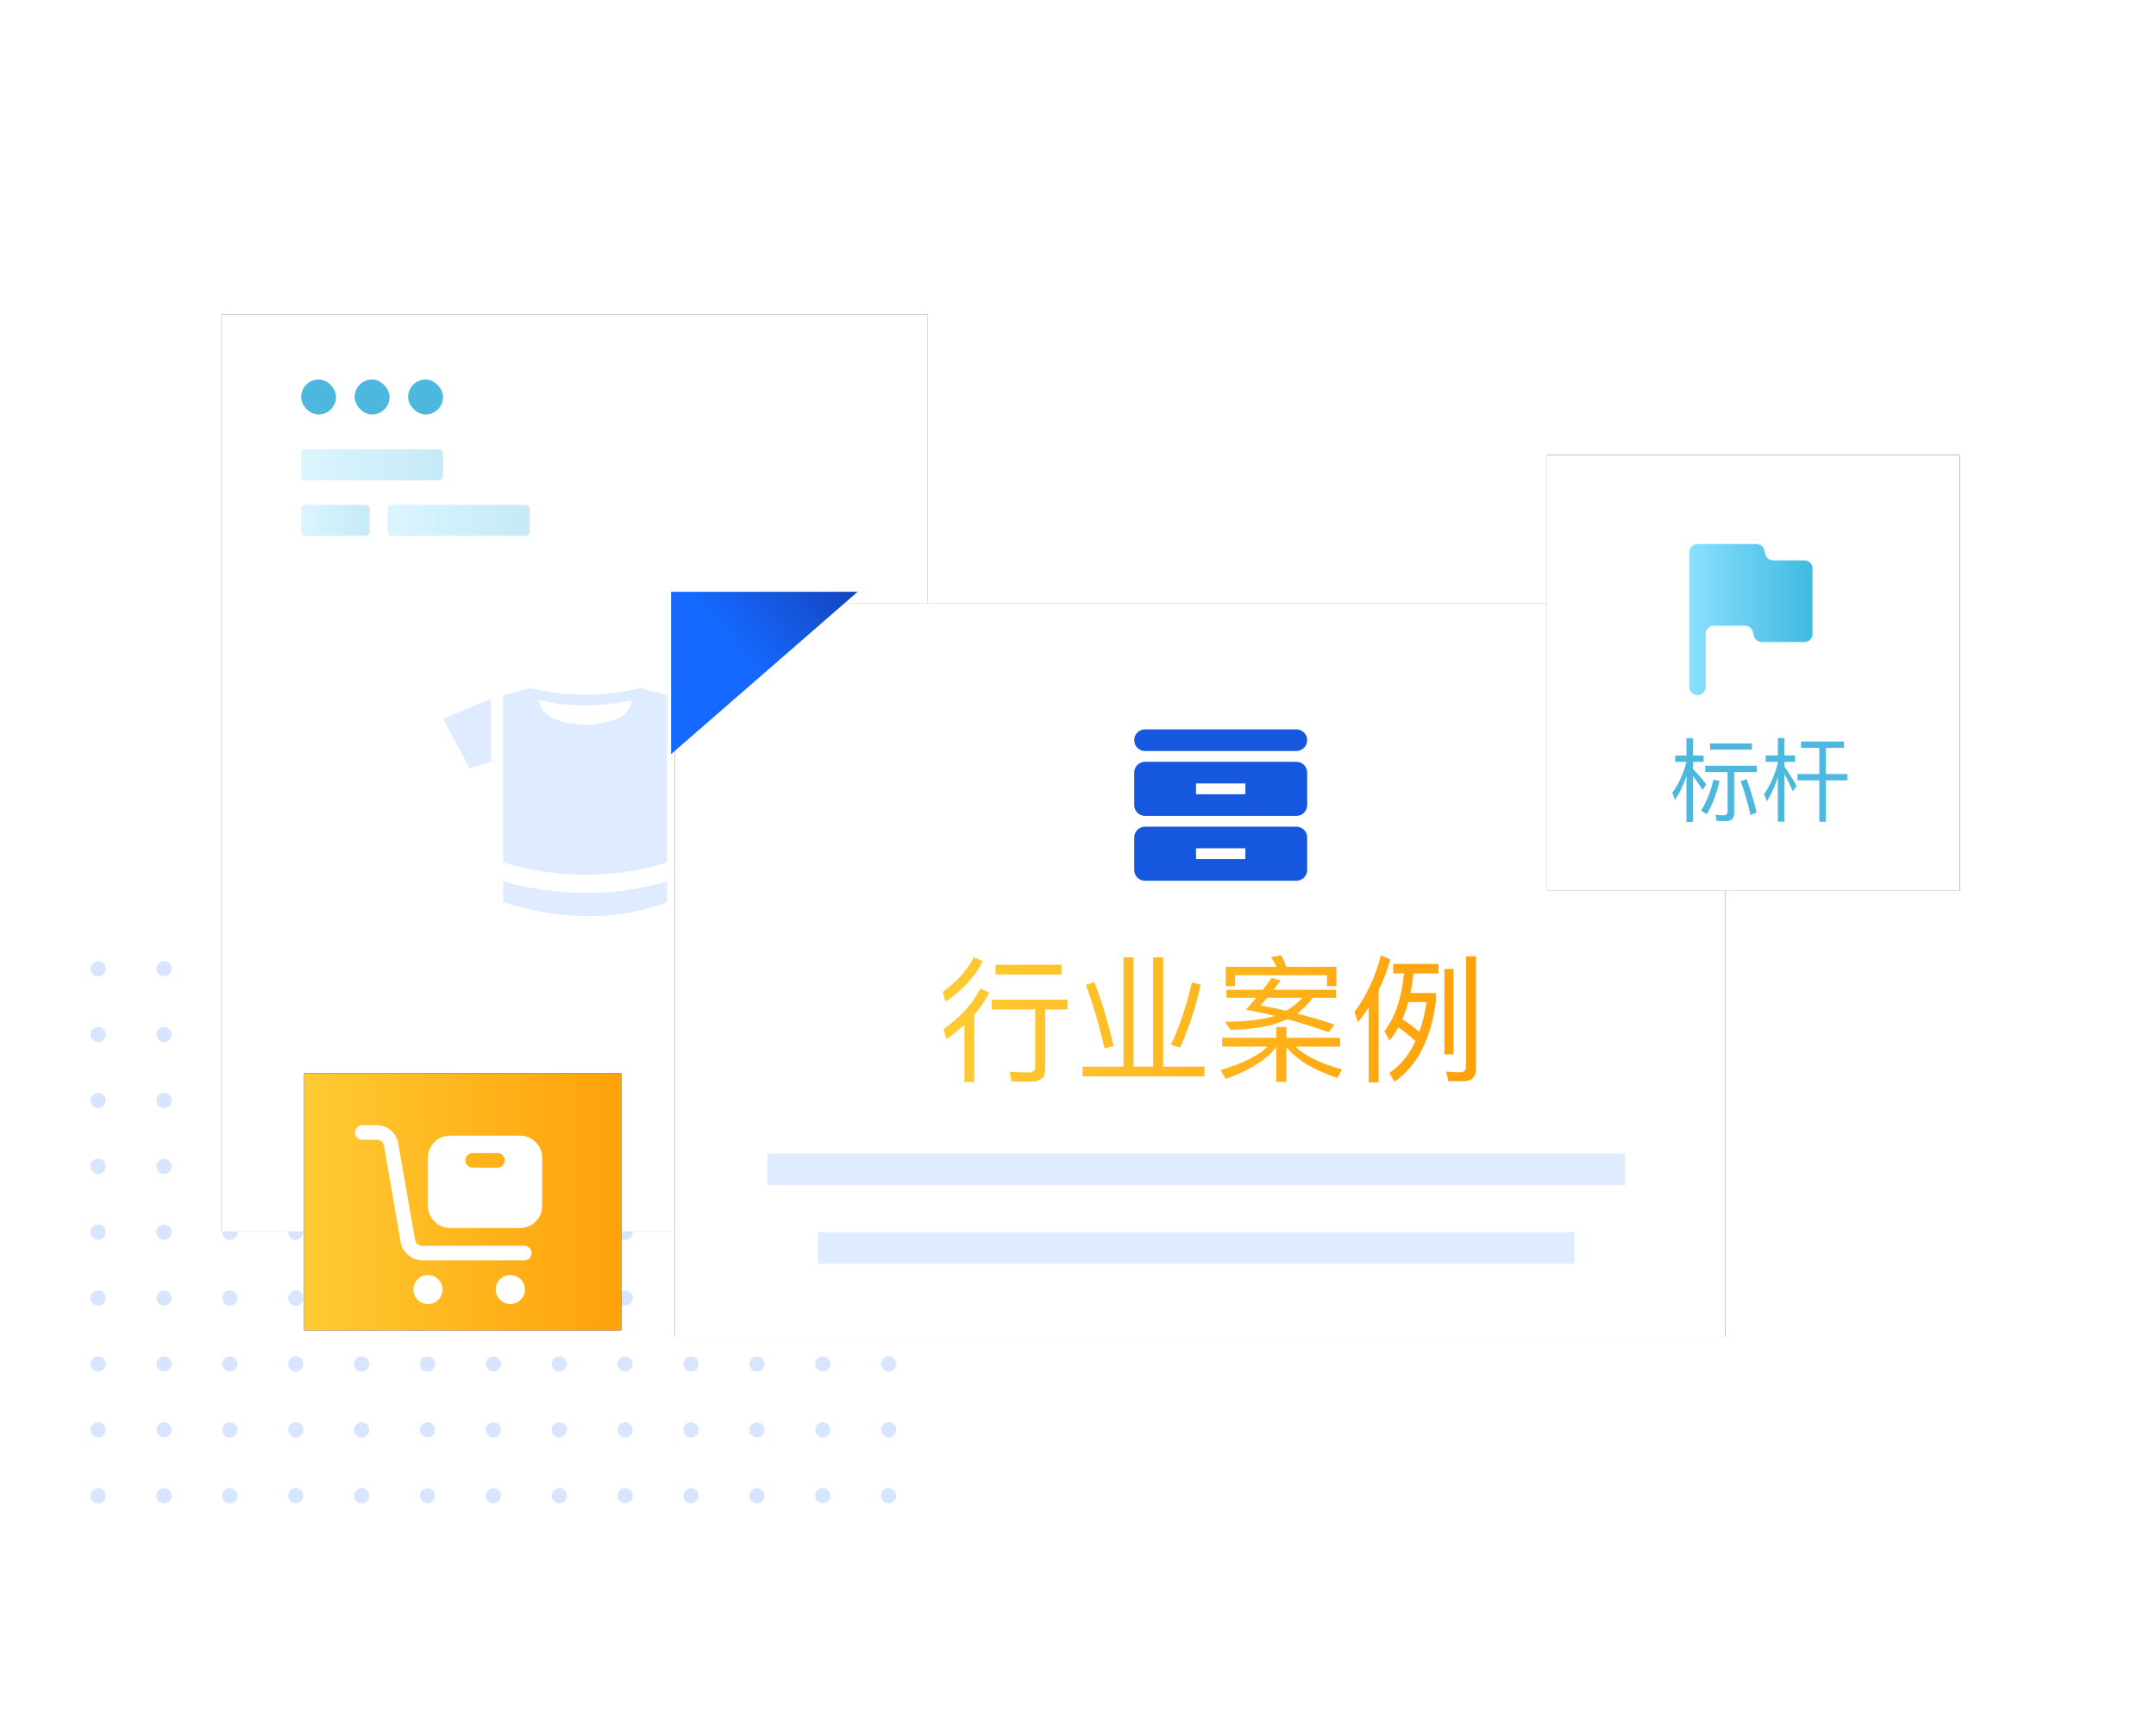 <?xml version="1.0" encoding="UTF-8"?>
<svg width="250px" height="200px" viewBox="0 0 250 200" version="1.1" xmlns="http://www.w3.org/2000/svg" xmlns:xlink="http://www.w3.org/1999/xlink">
    <title>service1</title>
    <defs>
        <rect id="path-1" x="25.686" y="36.432" width="81.9" height="106.363"></rect>
        <filter x="-18.3%" y="-14.1%" width="136.6%" height="128.2%" filterUnits="objectBoundingBox" id="filter-2">
            <feOffset dx="0" dy="0" in="SourceAlpha" result="shadowOffsetOuter1"></feOffset>
            <feGaussianBlur stdDeviation="5" in="shadowOffsetOuter1" result="shadowBlurOuter1"></feGaussianBlur>
            <feColorMatrix values="0 0 0 0 0.047   0 0 0 0 0.147   0 0 0 0 0.358  0 0 0 0.1 0" type="matrix" in="shadowBlurOuter1"></feColorMatrix>
        </filter>
        <rect id="path-3" x="78.279" y="69.91" width="121.786" height="85.091"></rect>
        <filter x="-12.3%" y="-17.6%" width="124.6%" height="135.3%" filterUnits="objectBoundingBox" id="filter-4">
            <feOffset dx="0" dy="0" in="SourceAlpha" result="shadowOffsetOuter1"></feOffset>
            <feGaussianBlur stdDeviation="5" in="shadowOffsetOuter1" result="shadowBlurOuter1"></feGaussianBlur>
            <feColorMatrix values="0 0 0 0 0.047   0 0 0 0 0.147   0 0 0 0 0.358  0 0 0 0.1 0" type="matrix" in="shadowBlurOuter1"></feColorMatrix>
        </filter>
        <linearGradient x1="0%" y1="50.015%" x2="100.017%" y2="50.015%" id="linearGradient-5">
            <stop stop-color="#8AE0FF" offset="0%"></stop>
            <stop stop-color="#40BAE2" offset="100%"></stop>
        </linearGradient>
        <linearGradient x1="0%" y1="50.015%" x2="100.017%" y2="50.015%" id="linearGradient-6">
            <stop stop-color="#8AE0FF" offset="0%"></stop>
            <stop stop-color="#40BAE2" offset="100%"></stop>
        </linearGradient>
        <linearGradient x1="-0.16%" y1="50.372%" x2="99.855%" y2="50.372%" id="linearGradient-7">
            <stop stop-color="#FFCB33" offset="0%"></stop>
            <stop stop-color="#FFA109" offset="100%"></stop>
        </linearGradient>
        <rect id="path-8" x="35.268" y="124.452" width="36.769" height="29.782"></rect>
        <filter x="-40.8%" y="-50.4%" width="181.6%" height="200.7%" filterUnits="objectBoundingBox" id="filter-9">
            <feOffset dx="0" dy="0" in="SourceAlpha" result="shadowOffsetOuter1"></feOffset>
            <feGaussianBlur stdDeviation="5" in="shadowOffsetOuter1" result="shadowBlurOuter1"></feGaussianBlur>
            <feColorMatrix values="0 0 0 0 0.047   0 0 0 0 0.147   0 0 0 0 0.358  0 0 0 0.1 0" type="matrix" in="shadowBlurOuter1"></feColorMatrix>
        </filter>
        <rect id="path-10" x="179.391" y="52.762" width="47.864" height="50.523"></rect>
        <filter x="-31.3%" y="-29.7%" width="162.7%" height="159.4%" filterUnits="objectBoundingBox" id="filter-11">
            <feOffset dx="0" dy="0" in="SourceAlpha" result="shadowOffsetOuter1"></feOffset>
            <feGaussianBlur stdDeviation="5" in="shadowOffsetOuter1" result="shadowBlurOuter1"></feGaussianBlur>
            <feColorMatrix values="0 0 0 0 0.047   0 0 0 0 0.147   0 0 0 0 0.358  0 0 0 0.1 0" type="matrix" in="shadowBlurOuter1"></feColorMatrix>
        </filter>
        <linearGradient x1="-0.16%" y1="50.372%" x2="99.855%" y2="50.372%" id="linearGradient-12">
            <stop stop-color="#FFCB33" offset="0%"></stop>
            <stop stop-color="#FFA109" offset="100%"></stop>
        </linearGradient>
        <linearGradient x1="130.119%" y1="101.221%" x2="50%" y2="42.929%" id="linearGradient-13">
            <stop stop-color="#1438A9" offset="0%"></stop>
            <stop stop-color="#1569FF" offset="100%"></stop>
        </linearGradient>
        <linearGradient x1="0%" y1="50.015%" x2="100.017%" y2="50.015%" id="linearGradient-14">
            <stop stop-color="#8AE0FF" offset="0%"></stop>
            <stop stop-color="#40BAE2" offset="100%"></stop>
        </linearGradient>
    </defs>
    <g id="行业" stroke="none" stroke-width="1" fill="none" fill-rule="evenodd">
        <g id="贸易行业解决方案" transform="translate(-120, -2609)">
            <g id="编组-9备份" transform="translate(120, 2609)">
                <g id="编组-54">
                    <rect id="矩形" fill="#FFFFFF" opacity="0.006" x="0" y="0" width="250" height="200"></rect>
                    <path d="M11.381,172.537 C11.868,172.537 12.263,172.931 12.263,173.418 C12.263,173.905 11.868,174.299 11.381,174.299 C10.895,174.299 10.5,173.905 10.5,173.418 C10.5,172.931 10.895,172.537 11.381,172.537 Z M57.212,172.537 C57.699,172.537 58.094,172.931 58.094,173.418 C58.094,173.905 57.699,174.299 57.212,174.299 C56.726,174.299 56.331,173.905 56.331,173.418 C56.331,172.931 56.726,172.537 57.212,172.537 Z M34.297,172.537 C34.784,172.537 35.178,172.931 35.178,173.418 C35.178,173.905 34.784,174.299 34.297,174.299 C33.81,174.299 33.416,173.905 33.416,173.418 C33.416,172.931 33.81,172.537 34.297,172.537 Z M80.128,172.537 C80.615,172.537 81.009,172.931 81.009,173.418 C81.009,173.905 80.615,174.299 80.128,174.299 C79.641,174.299 79.247,173.905 79.247,173.418 C79.247,172.931 79.641,172.537 80.128,172.537 Z M19.02,172.537 C19.507,172.537 19.901,172.931 19.901,173.418 C19.901,173.905 19.507,174.299 19.02,174.299 C18.533,174.299 18.139,173.905 18.139,173.418 C18.139,172.931 18.533,172.537 19.02,172.537 Z M64.851,172.537 C65.338,172.537 65.732,172.931 65.732,173.418 C65.732,173.905 65.338,174.299 64.851,174.299 C64.364,174.299 63.97,173.905 63.97,173.418 C63.97,172.931 64.364,172.537 64.851,172.537 Z M41.935,172.537 C42.422,172.537 42.817,172.931 42.817,173.418 C42.817,173.905 42.422,174.299 41.935,174.299 C41.449,174.299 41.054,173.905 41.054,173.418 C41.054,172.931 41.449,172.537 41.935,172.537 Z M87.766,172.537 C88.253,172.537 88.648,172.931 88.648,173.418 C88.648,173.905 88.253,174.299 87.766,174.299 C87.28,174.299 86.885,173.905 86.885,173.418 C86.885,172.931 87.28,172.537 87.766,172.537 Z M26.658,172.537 C27.145,172.537 27.54,172.931 27.54,173.418 C27.54,173.905 27.145,174.299 26.658,174.299 C26.172,174.299 25.777,173.905 25.777,173.418 C25.777,172.931 26.172,172.537 26.658,172.537 Z M72.489,172.537 C72.976,172.537 73.371,172.931 73.371,173.418 C73.371,173.905 72.976,174.299 72.489,174.299 C72.003,174.299 71.608,173.905 71.608,173.418 C71.608,172.931 72.003,172.537 72.489,172.537 Z M49.574,172.537 C50.061,172.537 50.455,172.931 50.455,173.418 C50.455,173.905 50.061,174.299 49.574,174.299 C49.087,174.299 48.693,173.905 48.693,173.418 C48.693,172.931 49.087,172.537 49.574,172.537 Z M95.405,172.537 C95.892,172.537 96.286,172.931 96.286,173.418 C96.286,173.905 95.892,174.299 95.405,174.299 C94.918,174.299 94.524,173.905 94.524,173.418 C94.524,172.931 94.918,172.537 95.405,172.537 Z M103.043,172.537 C103.53,172.537 103.925,172.931 103.925,173.418 C103.925,173.905 103.53,174.299 103.043,174.299 C102.557,174.299 102.162,173.905 102.162,173.418 C102.162,172.931 102.557,172.537 103.043,172.537 Z M11.381,164.898 C11.868,164.898 12.263,165.293 12.263,165.78 C12.263,166.266 11.868,166.661 11.381,166.661 C10.895,166.661 10.5,166.266 10.5,165.78 C10.5,165.293 10.895,164.898 11.381,164.898 Z M57.212,164.898 C57.699,164.898 58.094,165.293 58.094,165.78 C58.094,166.266 57.699,166.661 57.212,166.661 C56.726,166.661 56.331,166.266 56.331,165.78 C56.331,165.293 56.726,164.898 57.212,164.898 Z M34.297,164.898 C34.784,164.898 35.178,165.293 35.178,165.78 C35.178,166.266 34.784,166.661 34.297,166.661 C33.81,166.661 33.416,166.266 33.416,165.78 C33.416,165.293 33.81,164.898 34.297,164.898 Z M80.128,164.898 C80.615,164.898 81.009,165.293 81.009,165.78 C81.009,166.266 80.615,166.661 80.128,166.661 C79.641,166.661 79.247,166.266 79.247,165.78 C79.247,165.293 79.641,164.898 80.128,164.898 Z M19.02,164.898 C19.507,164.898 19.901,165.293 19.901,165.78 C19.901,166.266 19.507,166.661 19.02,166.661 C18.533,166.661 18.139,166.266 18.139,165.78 C18.139,165.293 18.533,164.898 19.02,164.898 Z M64.851,164.898 C65.338,164.898 65.732,165.293 65.732,165.78 C65.732,166.266 65.338,166.661 64.851,166.661 C64.364,166.661 63.97,166.266 63.97,165.78 C63.97,165.293 64.364,164.898 64.851,164.898 Z M41.935,164.898 C42.422,164.898 42.817,165.293 42.817,165.78 C42.817,166.266 42.422,166.661 41.935,166.661 C41.449,166.661 41.054,166.266 41.054,165.78 C41.054,165.293 41.449,164.898 41.935,164.898 Z M87.766,164.898 C88.253,164.898 88.648,165.293 88.648,165.78 C88.648,166.266 88.253,166.661 87.766,166.661 C87.28,166.661 86.885,166.266 86.885,165.78 C86.885,165.293 87.28,164.898 87.766,164.898 Z M26.658,164.898 C27.145,164.898 27.54,165.293 27.54,165.78 C27.54,166.266 27.145,166.661 26.658,166.661 C26.172,166.661 25.777,166.266 25.777,165.78 C25.777,165.293 26.172,164.898 26.658,164.898 Z M72.489,164.898 C72.976,164.898 73.371,165.293 73.371,165.78 C73.371,166.266 72.976,166.661 72.489,166.661 C72.003,166.661 71.608,166.266 71.608,165.78 C71.608,165.293 72.003,164.898 72.489,164.898 Z M49.574,164.898 C50.061,164.898 50.455,165.293 50.455,165.78 C50.455,166.266 50.061,166.661 49.574,166.661 C49.087,166.661 48.693,166.266 48.693,165.78 C48.693,165.293 49.087,164.898 49.574,164.898 Z M95.405,164.898 C95.892,164.898 96.286,165.293 96.286,165.78 C96.286,166.266 95.892,166.661 95.405,166.661 C94.918,166.661 94.524,166.266 94.524,165.78 C94.524,165.293 94.918,164.898 95.405,164.898 Z M103.043,164.898 C103.53,164.898 103.925,165.293 103.925,165.78 C103.925,166.266 103.53,166.661 103.043,166.661 C102.557,166.661 102.162,166.266 102.162,165.78 C102.162,165.293 102.557,164.898 103.043,164.898 Z M19.02,157.26 C19.507,157.26 19.901,157.654 19.901,158.141 C19.901,158.628 19.507,159.022 19.02,159.022 C18.533,159.022 18.139,158.628 18.139,158.141 C18.139,157.654 18.533,157.26 19.02,157.26 Z M64.851,157.26 C65.338,157.26 65.732,157.654 65.732,158.141 C65.732,158.628 65.338,159.022 64.851,159.022 C64.364,159.022 63.97,158.628 63.97,158.141 C63.97,157.654 64.364,157.26 64.851,157.26 Z M41.935,157.26 C42.422,157.26 42.817,157.654 42.817,158.141 C42.817,158.628 42.422,159.022 41.935,159.022 C41.449,159.022 41.054,158.628 41.054,158.141 C41.054,157.654 41.449,157.26 41.935,157.26 Z M11.381,157.26 C11.868,157.26 12.263,157.654 12.263,158.141 C12.263,158.628 11.868,159.022 11.381,159.022 C10.895,159.022 10.5,158.628 10.5,158.141 C10.5,157.654 10.895,157.26 11.381,157.26 Z M57.212,157.26 C57.699,157.26 58.094,157.654 58.094,158.141 C58.094,158.628 57.699,159.022 57.212,159.022 C56.726,159.022 56.331,158.628 56.331,158.141 C56.331,157.654 56.726,157.26 57.212,157.26 Z M34.297,157.26 C34.784,157.26 35.178,157.654 35.178,158.141 C35.178,158.628 34.784,159.022 34.297,159.022 C33.81,159.022 33.416,158.628 33.416,158.141 C33.416,157.654 33.81,157.26 34.297,157.26 Z M80.128,157.26 C80.615,157.26 81.009,157.654 81.009,158.141 C81.009,158.628 80.615,159.022 80.128,159.022 C79.641,159.022 79.247,158.628 79.247,158.141 C79.247,157.654 79.641,157.26 80.128,157.26 Z M103.043,157.26 C103.53,157.26 103.925,157.654 103.925,158.141 C103.925,158.628 103.53,159.022 103.043,159.022 C102.557,159.022 102.162,158.628 102.162,158.141 C102.162,157.654 102.557,157.26 103.043,157.26 Z M87.766,157.26 C88.253,157.26 88.648,157.654 88.648,158.141 C88.648,158.628 88.253,159.022 87.766,159.022 C87.28,159.022 86.885,158.628 86.885,158.141 C86.885,157.654 87.28,157.26 87.766,157.26 Z M26.658,157.26 C27.145,157.26 27.54,157.654 27.54,158.141 C27.54,158.628 27.145,159.022 26.658,159.022 C26.172,159.022 25.777,158.628 25.777,158.141 C25.777,157.654 26.172,157.26 26.658,157.26 Z M72.489,157.26 C72.976,157.26 73.371,157.654 73.371,158.141 C73.371,158.628 72.976,159.022 72.489,159.022 C72.003,159.022 71.608,158.628 71.608,158.141 C71.608,157.654 72.003,157.26 72.489,157.26 Z M49.574,157.26 C50.061,157.26 50.455,157.654 50.455,158.141 C50.455,158.628 50.061,159.022 49.574,159.022 C49.087,159.022 48.693,158.628 48.693,158.141 C48.693,157.654 49.087,157.26 49.574,157.26 Z M95.405,157.26 C95.892,157.26 96.286,157.654 96.286,158.141 C96.286,158.628 95.892,159.022 95.405,159.022 C94.918,159.022 94.524,158.628 94.524,158.141 C94.524,157.654 94.918,157.26 95.405,157.26 Z M41.935,149.621 C42.422,149.621 42.817,150.016 42.817,150.503 C42.817,150.989 42.422,151.384 41.935,151.384 C41.449,151.384 41.054,150.989 41.054,150.503 C41.054,150.016 41.449,149.621 41.935,149.621 Z M87.766,149.621 C88.253,149.621 88.648,150.016 88.648,150.503 C88.648,150.989 88.253,151.384 87.766,151.384 C87.28,151.384 86.885,150.989 86.885,150.503 C86.885,150.016 87.28,149.621 87.766,149.621 Z M57.212,149.621 C57.699,149.621 58.094,150.016 58.094,150.503 C58.094,150.989 57.699,151.384 57.212,151.384 C56.726,151.384 56.331,150.989 56.331,150.503 C56.331,150.016 56.726,149.621 57.212,149.621 Z M34.297,149.621 C34.784,149.621 35.178,150.016 35.178,150.503 C35.178,150.989 34.784,151.384 34.297,151.384 C33.81,151.384 33.416,150.989 33.416,150.503 C33.416,150.016 33.81,149.621 34.297,149.621 Z M80.128,149.621 C80.615,149.621 81.009,150.016 81.009,150.503 C81.009,150.989 80.615,151.384 80.128,151.384 C79.641,151.384 79.247,150.989 79.247,150.503 C79.247,150.016 79.641,149.621 80.128,149.621 Z M19.02,149.621 C19.507,149.621 19.901,150.016 19.901,150.503 C19.901,150.989 19.507,151.384 19.02,151.384 C18.533,151.384 18.139,150.989 18.139,150.503 C18.139,150.016 18.533,149.621 19.02,149.621 Z M64.851,149.621 C65.338,149.621 65.732,150.016 65.732,150.503 C65.732,150.989 65.338,151.384 64.851,151.384 C64.364,151.384 63.97,150.989 63.97,150.503 C63.97,150.016 64.364,149.621 64.851,149.621 Z M11.381,149.621 C11.868,149.621 12.263,150.016 12.263,150.503 C12.263,150.989 11.868,151.384 11.381,151.384 C10.895,151.384 10.5,150.989 10.5,150.503 C10.5,150.016 10.895,149.621 11.381,149.621 Z M72.489,149.621 C72.976,149.621 73.371,150.016 73.371,150.503 C73.371,150.989 72.976,151.384 72.489,151.384 C72.003,151.384 71.608,150.989 71.608,150.503 C71.608,150.016 72.003,149.621 72.489,149.621 Z M49.574,149.621 C50.061,149.621 50.455,150.016 50.455,150.503 C50.455,150.989 50.061,151.384 49.574,151.384 C49.087,151.384 48.693,150.989 48.693,150.503 C48.693,150.016 49.087,149.621 49.574,149.621 Z M95.405,149.621 C95.892,149.621 96.286,150.016 96.286,150.503 C96.286,150.989 95.892,151.384 95.405,151.384 C94.918,151.384 94.524,150.989 94.524,150.503 C94.524,150.016 94.918,149.621 95.405,149.621 Z M103.043,149.621 C103.53,149.621 103.925,150.016 103.925,150.503 C103.925,150.989 103.53,151.384 103.043,151.384 C102.557,151.384 102.162,150.989 102.162,150.503 C102.162,150.016 102.557,149.621 103.043,149.621 Z M26.658,149.621 C27.145,149.621 27.54,150.016 27.54,150.503 C27.54,150.989 27.145,151.384 26.658,151.384 C26.172,151.384 25.777,150.989 25.777,150.503 C25.777,150.016 26.172,149.621 26.658,149.621 Z M103.043,141.983 C103.53,141.983 103.925,142.377 103.925,142.864 C103.925,143.351 103.53,143.745 103.043,143.745 C102.557,143.745 102.162,143.351 102.162,142.864 C102.162,142.377 102.557,141.983 103.043,141.983 Z M57.212,141.983 C57.699,141.983 58.094,142.377 58.094,142.864 C58.094,143.351 57.699,143.745 57.212,143.745 C56.726,143.745 56.331,143.351 56.331,142.864 C56.331,142.377 56.726,141.983 57.212,141.983 Z M80.128,141.983 C80.615,141.983 81.009,142.377 81.009,142.864 C81.009,143.351 80.615,143.745 80.128,143.745 C79.641,143.745 79.247,143.351 79.247,142.864 C79.247,142.377 79.641,141.983 80.128,141.983 Z M64.851,141.983 C65.338,141.983 65.732,142.377 65.732,142.864 C65.732,143.351 65.338,143.745 64.851,143.745 C64.364,143.745 63.97,143.351 63.97,142.864 C63.97,142.377 64.364,141.983 64.851,141.983 Z M87.766,141.983 C88.253,141.983 88.648,142.377 88.648,142.864 C88.648,143.351 88.253,143.745 87.766,143.745 C87.28,143.745 86.885,143.351 86.885,142.864 C86.885,142.377 87.28,141.983 87.766,141.983 Z M72.489,141.983 C72.976,141.983 73.371,142.377 73.371,142.864 C73.371,143.351 72.976,143.745 72.489,143.745 C72.003,143.745 71.608,143.351 71.608,142.864 C71.608,142.377 72.003,141.983 72.489,141.983 Z M95.405,141.983 C95.892,141.983 96.286,142.377 96.286,142.864 C96.286,143.351 95.892,143.745 95.405,143.745 C94.918,143.745 94.524,143.351 94.524,142.864 C94.524,142.377 94.918,141.983 95.405,141.983 Z M34.297,141.983 C34.784,141.983 35.178,142.377 35.178,142.864 C35.178,143.351 34.784,143.745 34.297,143.745 C33.81,143.745 33.416,143.351 33.416,142.864 C33.416,142.377 33.81,141.983 34.297,141.983 Z M41.935,141.983 C42.422,141.983 42.817,142.377 42.817,142.864 C42.817,143.351 42.422,143.745 41.935,143.745 C41.449,143.745 41.054,143.351 41.054,142.864 C41.054,142.377 41.449,141.983 41.935,141.983 Z M11.381,141.983 C11.868,141.983 12.263,142.377 12.263,142.864 C12.263,143.351 11.868,143.745 11.381,143.745 C10.895,143.745 10.5,143.351 10.5,142.864 C10.5,142.377 10.895,141.983 11.381,141.983 Z M26.658,141.983 C27.145,141.983 27.54,142.377 27.54,142.864 C27.54,143.351 27.145,143.745 26.658,143.745 C26.172,143.745 25.777,143.351 25.777,142.864 C25.777,142.377 26.172,141.983 26.658,141.983 Z M19.02,141.983 C19.507,141.983 19.901,142.377 19.901,142.864 C19.901,143.351 19.507,143.745 19.02,143.745 C18.533,143.745 18.139,143.351 18.139,142.864 C18.139,142.377 18.533,141.983 19.02,141.983 Z M49.574,141.983 C50.061,141.983 50.455,142.377 50.455,142.864 C50.455,143.351 50.061,143.745 49.574,143.745 C49.087,143.745 48.693,143.351 48.693,142.864 C48.693,142.377 49.087,141.983 49.574,141.983 Z M64.851,134.344 C65.338,134.344 65.732,134.739 65.732,135.226 C65.732,135.712 65.338,136.107 64.851,136.107 C64.364,136.107 63.97,135.712 63.97,135.226 C63.97,134.739 64.364,134.344 64.851,134.344 Z M95.405,134.344 C95.892,134.344 96.286,134.739 96.286,135.226 C96.286,135.712 95.892,136.107 95.405,136.107 C94.918,136.107 94.524,135.712 94.524,135.226 C94.524,134.739 94.918,134.344 95.405,134.344 Z M34.297,134.344 C34.784,134.344 35.178,134.739 35.178,135.226 C35.178,135.712 34.784,136.107 34.297,136.107 C33.81,136.107 33.416,135.712 33.416,135.226 C33.416,134.739 33.81,134.344 34.297,134.344 Z M103.043,134.344 C103.53,134.344 103.925,134.739 103.925,135.226 C103.925,135.712 103.53,136.107 103.043,136.107 C102.557,136.107 102.162,135.712 102.162,135.226 C102.162,134.739 102.557,134.344 103.043,134.344 Z M41.935,134.344 C42.422,134.344 42.817,134.739 42.817,135.226 C42.817,135.712 42.422,136.107 41.935,136.107 C41.449,136.107 41.054,135.712 41.054,135.226 C41.054,134.739 41.449,134.344 41.935,134.344 Z M87.766,134.344 C88.253,134.344 88.648,134.739 88.648,135.226 C88.648,135.712 88.253,136.107 87.766,136.107 C87.28,136.107 86.885,135.712 86.885,135.226 C86.885,134.739 87.28,134.344 87.766,134.344 Z M49.574,134.344 C50.061,134.344 50.455,134.739 50.455,135.226 C50.455,135.712 50.061,136.107 49.574,136.107 C49.087,136.107 48.693,135.712 48.693,135.226 C48.693,134.739 49.087,134.344 49.574,134.344 Z M80.128,134.344 C80.615,134.344 81.009,134.739 81.009,135.226 C81.009,135.712 80.615,136.107 80.128,136.107 C79.641,136.107 79.247,135.712 79.247,135.226 C79.247,134.739 79.641,134.344 80.128,134.344 Z M19.02,134.344 C19.507,134.344 19.901,134.739 19.901,135.226 C19.901,135.712 19.507,136.107 19.02,136.107 C18.533,136.107 18.139,135.712 18.139,135.226 C18.139,134.739 18.533,134.344 19.02,134.344 Z M72.489,134.344 C72.976,134.344 73.371,134.739 73.371,135.226 C73.371,135.712 72.976,136.107 72.489,136.107 C72.003,136.107 71.608,135.712 71.608,135.226 C71.608,134.739 72.003,134.344 72.489,134.344 Z M11.381,134.344 C11.868,134.344 12.263,134.739 12.263,135.226 C12.263,135.712 11.868,136.107 11.381,136.107 C10.895,136.107 10.5,135.712 10.5,135.226 C10.5,134.739 10.895,134.344 11.381,134.344 Z M57.212,134.344 C57.699,134.344 58.094,134.739 58.094,135.226 C58.094,135.712 57.699,136.107 57.212,136.107 C56.726,136.107 56.331,135.712 56.331,135.226 C56.331,134.739 56.726,134.344 57.212,134.344 Z M26.658,134.344 C27.145,134.344 27.54,134.739 27.54,135.226 C27.54,135.712 27.145,136.107 26.658,136.107 C26.172,136.107 25.777,135.712 25.777,135.226 C25.777,134.739 26.172,134.344 26.658,134.344 Z M11.381,126.706 C11.868,126.706 12.263,127.1 12.263,127.587 C12.263,128.074 11.868,128.468 11.381,128.468 C10.895,128.468 10.5,128.074 10.5,127.587 C10.5,127.1 10.895,126.706 11.381,126.706 Z M80.128,126.706 C80.615,126.706 81.009,127.1 81.009,127.587 C81.009,128.074 80.615,128.468 80.128,128.468 C79.641,128.468 79.247,128.074 79.247,127.587 C79.247,127.1 79.641,126.706 80.128,126.706 Z M95.405,126.706 C95.892,126.706 96.286,127.1 96.286,127.587 C96.286,128.074 95.892,128.468 95.405,128.468 C94.918,128.468 94.524,128.074 94.524,127.587 C94.524,127.1 94.918,126.706 95.405,126.706 Z M103.043,126.706 C103.53,126.706 103.925,127.1 103.925,127.587 C103.925,128.074 103.53,128.468 103.043,128.468 C102.557,128.468 102.162,128.074 102.162,127.587 C102.162,127.1 102.557,126.706 103.043,126.706 Z M72.489,126.706 C72.976,126.706 73.371,127.1 73.371,127.587 C73.371,128.074 72.976,128.468 72.489,128.468 C72.003,128.468 71.608,128.074 71.608,127.587 C71.608,127.1 72.003,126.706 72.489,126.706 Z M87.766,126.706 C88.253,126.706 88.648,127.1 88.648,127.587 C88.648,128.074 88.253,128.468 87.766,128.468 C87.28,128.468 86.885,128.074 86.885,127.587 C86.885,127.1 87.28,126.706 87.766,126.706 Z M41.935,126.706 C42.422,126.706 42.817,127.1 42.817,127.587 C42.817,128.074 42.422,128.468 41.935,128.468 C41.449,128.468 41.054,128.074 41.054,127.587 C41.054,127.1 41.449,126.706 41.935,126.706 Z M49.574,126.706 C50.061,126.706 50.455,127.1 50.455,127.587 C50.455,128.074 50.061,128.468 49.574,128.468 C49.087,128.468 48.693,128.074 48.693,127.587 C48.693,127.1 49.087,126.706 49.574,126.706 Z M26.658,126.706 C27.145,126.706 27.54,127.1 27.54,127.587 C27.54,128.074 27.145,128.468 26.658,128.468 C26.172,128.468 25.777,128.074 25.777,127.587 C25.777,127.1 26.172,126.706 26.658,126.706 Z M34.297,126.706 C34.784,126.706 35.178,127.1 35.178,127.587 C35.178,128.074 34.784,128.468 34.297,128.468 C33.81,128.468 33.416,128.074 33.416,127.587 C33.416,127.1 33.81,126.706 34.297,126.706 Z M19.02,126.706 C19.507,126.706 19.901,127.1 19.901,127.587 C19.901,128.074 19.507,128.468 19.02,128.468 C18.533,128.468 18.139,128.074 18.139,127.587 C18.139,127.1 18.533,126.706 19.02,126.706 Z M57.212,126.706 C57.699,126.706 58.094,127.1 58.094,127.587 C58.094,128.074 57.699,128.468 57.212,128.468 C56.726,128.468 56.331,128.074 56.331,127.587 C56.331,127.1 56.726,126.706 57.212,126.706 Z M64.851,126.706 C65.338,126.706 65.732,127.1 65.732,127.587 C65.732,128.074 65.338,128.468 64.851,128.468 C64.364,128.468 63.97,128.074 63.97,127.587 C63.97,127.1 64.364,126.706 64.851,126.706 Z M41.935,119.067 C42.422,119.067 42.817,119.462 42.817,119.949 C42.817,120.435 42.422,120.83 41.935,120.83 C41.449,120.83 41.054,120.435 41.054,119.949 C41.054,119.462 41.449,119.067 41.935,119.067 Z M34.297,119.067 C34.784,119.067 35.178,119.462 35.178,119.949 C35.178,120.435 34.784,120.83 34.297,120.83 C33.81,120.83 33.416,120.435 33.416,119.949 C33.416,119.462 33.81,119.067 34.297,119.067 Z M26.658,119.067 C27.145,119.067 27.54,119.462 27.54,119.949 C27.54,120.435 27.145,120.83 26.658,120.83 C26.172,120.83 25.777,120.435 25.777,119.949 C25.777,119.462 26.172,119.067 26.658,119.067 Z M57.212,119.067 C57.699,119.067 58.094,119.462 58.094,119.949 C58.094,120.435 57.699,120.83 57.212,120.83 C56.726,120.83 56.331,120.435 56.331,119.949 C56.331,119.462 56.726,119.067 57.212,119.067 Z M72.489,119.067 C72.976,119.067 73.371,119.462 73.371,119.949 C73.371,120.435 72.976,120.83 72.489,120.83 C72.003,120.83 71.608,120.435 71.608,119.949 C71.608,119.462 72.003,119.067 72.489,119.067 Z M80.128,119.067 C80.615,119.067 81.009,119.462 81.009,119.949 C81.009,120.435 80.615,120.83 80.128,120.83 C79.641,120.83 79.247,120.435 79.247,119.949 C79.247,119.462 79.641,119.067 80.128,119.067 Z M49.574,119.067 C50.061,119.067 50.455,119.462 50.455,119.949 C50.455,120.435 50.061,120.83 49.574,120.83 C49.087,120.83 48.693,120.435 48.693,119.949 C48.693,119.462 49.087,119.067 49.574,119.067 Z M64.851,119.067 C65.338,119.067 65.732,119.462 65.732,119.949 C65.732,120.435 65.338,120.83 64.851,120.83 C64.364,120.83 63.97,120.435 63.97,119.949 C63.97,119.462 64.364,119.067 64.851,119.067 Z M95.405,119.067 C95.892,119.067 96.286,119.462 96.286,119.949 C96.286,120.435 95.892,120.83 95.405,120.83 C94.918,120.83 94.524,120.435 94.524,119.949 C94.524,119.462 94.918,119.067 95.405,119.067 Z M11.381,119.067 C11.868,119.067 12.263,119.462 12.263,119.949 C12.263,120.435 11.868,120.83 11.381,120.83 C10.895,120.83 10.5,120.435 10.5,119.949 C10.5,119.462 10.895,119.067 11.381,119.067 Z M103.043,119.067 C103.53,119.067 103.925,119.462 103.925,119.949 C103.925,120.435 103.53,120.83 103.043,120.83 C102.557,120.83 102.162,120.435 102.162,119.949 C102.162,119.462 102.557,119.067 103.043,119.067 Z M19.02,119.067 C19.507,119.067 19.901,119.462 19.901,119.949 C19.901,120.435 19.507,120.83 19.02,120.83 C18.533,120.83 18.139,120.435 18.139,119.949 C18.139,119.462 18.533,119.067 19.02,119.067 Z M87.766,119.067 C88.253,119.067 88.648,119.462 88.648,119.949 C88.648,120.435 88.253,120.83 87.766,120.83 C87.28,120.83 86.885,120.435 86.885,119.949 C86.885,119.462 87.28,119.067 87.766,119.067 Z M11.381,111.429 C11.868,111.429 12.263,111.823 12.263,112.31 C12.263,112.797 11.868,113.191 11.381,113.191 C10.895,113.191 10.5,112.797 10.5,112.31 C10.5,111.823 10.895,111.429 11.381,111.429 Z M57.212,111.429 C57.699,111.429 58.094,111.823 58.094,112.31 C58.094,112.797 57.699,113.191 57.212,113.191 C56.726,113.191 56.331,112.797 56.331,112.31 C56.331,111.823 56.726,111.429 57.212,111.429 Z M34.297,111.429 C34.784,111.429 35.178,111.823 35.178,112.31 C35.178,112.797 34.784,113.191 34.297,113.191 C33.81,113.191 33.416,112.797 33.416,112.31 C33.416,111.823 33.81,111.429 34.297,111.429 Z M80.128,111.429 C80.615,111.429 81.009,111.823 81.009,112.31 C81.009,112.797 80.615,113.191 80.128,113.191 C79.641,113.191 79.247,112.797 79.247,112.31 C79.247,111.823 79.641,111.429 80.128,111.429 Z M19.02,111.429 C19.507,111.429 19.901,111.823 19.901,112.31 C19.901,112.797 19.507,113.191 19.02,113.191 C18.533,113.191 18.139,112.797 18.139,112.31 C18.139,111.823 18.533,111.429 19.02,111.429 Z M64.851,111.429 C65.338,111.429 65.732,111.823 65.732,112.31 C65.732,112.797 65.338,113.191 64.851,113.191 C64.364,113.191 63.97,112.797 63.97,112.31 C63.97,111.823 64.364,111.429 64.851,111.429 Z M41.935,111.429 C42.422,111.429 42.817,111.823 42.817,112.31 C42.817,112.797 42.422,113.191 41.935,113.191 C41.449,113.191 41.054,112.797 41.054,112.31 C41.054,111.823 41.449,111.429 41.935,111.429 Z M87.766,111.429 C88.253,111.429 88.648,111.823 88.648,112.31 C88.648,112.797 88.253,113.191 87.766,113.191 C87.28,113.191 86.885,112.797 86.885,112.31 C86.885,111.823 87.28,111.429 87.766,111.429 Z M26.658,111.429 C27.145,111.429 27.54,111.823 27.54,112.31 C27.54,112.797 27.145,113.191 26.658,113.191 C26.172,113.191 25.777,112.797 25.777,112.31 C25.777,111.823 26.172,111.429 26.658,111.429 Z M72.489,111.429 C72.976,111.429 73.371,111.823 73.371,112.31 C73.371,112.797 72.976,113.191 72.489,113.191 C72.003,113.191 71.608,112.797 71.608,112.31 C71.608,111.823 72.003,111.429 72.489,111.429 Z M49.574,111.429 C50.061,111.429 50.455,111.823 50.455,112.31 C50.455,112.797 50.061,113.191 49.574,113.191 C49.087,113.191 48.693,112.797 48.693,112.31 C48.693,111.823 49.087,111.429 49.574,111.429 Z M95.405,111.429 C95.892,111.429 96.286,111.823 96.286,112.31 C96.286,112.797 95.892,113.191 95.405,113.191 C94.918,113.191 94.524,112.797 94.524,112.31 C94.524,111.823 94.918,111.429 95.405,111.429 Z M103.043,111.429 C103.53,111.429 103.925,111.823 103.925,112.31 C103.925,112.797 103.53,113.191 103.043,113.191 C102.557,113.191 102.162,112.797 102.162,112.31 C102.162,111.823 102.557,111.429 103.043,111.429 Z" id="形状结合" fill="#1569FF" opacity="0.169"></path>
                    <rect id="矩形" fill="#ECF3FE" x="147.947" y="84.774" width="3.953" height="55.362"></rect>
                    <g id="矩形">
                        <use fill="black" fill-opacity="1" filter="url(#filter-2)" xlink:href="#path-1"></use>
                        <use fill="#FFFFFF" fill-rule="evenodd" xlink:href="#path-1"></use>
                    </g>
                    <path d="M79.026,81.024 L79.026,88.252 L81.494,89.115 L84.609,83.342 L79.026,81.024 Z M58.351,80.601 L61.465,79.786 C65.665,80.793 70.044,80.793 74.244,79.786 L77.357,80.601 L77.357,99.989 C74.361,100.926 71.243,101.41 68.104,101.424 C64.802,101.423 61.518,100.948 58.351,100.014 L58.351,80.601 L58.351,80.601 Z M62.539,81.183 C62.539,84.96 73.224,84.96 73.224,81.183 C69.706,81.975 66.057,81.975 62.539,81.183 L62.539,81.183 Z M77.357,102.194 L77.357,104.605 C71.54,106.757 65.213,106.782 58.349,104.605 L58.349,102.203 C61.528,103.088 64.812,103.536 68.112,103.535 C71.241,103.521 74.353,103.07 77.357,102.194 L77.357,102.194 Z M56.954,81.024 L56.954,88.252 L54.485,89.118 L51.37,83.342 L56.954,81.024 Z" id="形状" fill="#DFEBFF" fill-rule="nonzero"></path>
                    <g id="矩形备份-77">
                        <use fill="black" fill-opacity="1" filter="url(#filter-4)" xlink:href="#path-3"></use>
                        <use fill="#FFFFFF" fill-rule="evenodd" xlink:href="#path-3"></use>
                    </g>
                    <rect id="矩形备份-46" fill="#4DB7DD" x="34.919" y="43.998" width="4.046" height="4.061" rx="2.023"></rect>
                    <rect id="矩形备份-60" fill="#4DB7DD" x="41.122" y="43.998" width="4.046" height="4.061" rx="2.023"></rect>
                    <rect id="矩形备份-61" fill="#4DB7DD" x="47.324" y="43.998" width="4.046" height="4.061" rx="2.023"></rect>
                    <rect id="矩形备份-48" fill="url(#linearGradient-5)" opacity="0.3" x="34.919" y="58.534" width="7.935" height="3.59" rx="0.438"></rect>
                    <rect id="矩形备份-49" fill="url(#linearGradient-6)" opacity="0.3" x="34.919" y="52.1" width="16.451" height="3.59" rx="0.438"></rect>
                    <rect id="矩形备份-62" fill="url(#linearGradient-6)" opacity="0.3" x="44.959" y="58.534" width="16.451" height="3.59" rx="0.438"></rect>
                    <g id="矩形备份-76">
                        <use fill="black" fill-opacity="1" filter="url(#filter-9)" xlink:href="#path-8"></use>
                        <use fill="url(#linearGradient-7)" fill-rule="evenodd" xlink:href="#path-8"></use>
                    </g>
                    <rect id="矩形" fill="#DFEBFF" x="88.982" y="133.754" width="99.45" height="3.654"></rect>
                    <rect id="矩形备份-78" fill="#DFEBFF" x="94.832" y="142.864" width="87.75" height="3.654"></rect>
                    <g id="矩形">
                        <use fill="black" fill-opacity="1" filter="url(#filter-11)" xlink:href="#path-10"></use>
                        <use fill="#FFFFFF" fill-rule="evenodd" xlink:href="#path-10"></use>
                    </g>
                    <path d="M196.304,95.301 L196.304,89.973 C196.623,90.377 196.995,90.909 197.431,91.579 L197.867,90.93 C197.346,90.281 196.825,89.685 196.304,89.154 L196.304,88.335 L197.537,88.335 L197.537,87.601 L196.304,87.601 L196.304,85.59 L195.548,85.59 L195.548,87.601 L194.251,87.601 L194.251,88.335 L195.548,88.335 C195.219,89.675 194.676,90.877 193.91,91.919 L194.24,92.749 C194.772,91.919 195.208,91.004 195.548,90.005 L195.548,95.301 L196.304,95.301 Z M203.143,86.92 L203.143,86.197 L198.293,86.197 L198.293,86.92 L203.143,86.92 Z M200.154,95.195 C200.771,95.195 201.09,94.876 201.09,94.248 L201.09,89.515 L203.696,89.515 L203.696,88.781 L197.729,88.781 L197.729,89.515 L200.324,89.515 L200.324,94.057 C200.324,94.365 200.175,94.525 199.888,94.525 C199.58,94.525 199.26,94.504 198.92,94.482 L199.069,95.195 L200.154,95.195 Z M202.994,94.504 L203.685,94.195 C203.366,92.834 202.983,91.547 202.536,90.345 L201.845,90.568 C202.26,91.717 202.643,93.025 202.994,94.504 Z M197.91,94.408 C198.548,93.323 199.048,92.047 199.388,90.558 L198.686,90.398 C198.388,91.717 197.91,92.908 197.25,93.983 L197.91,94.408 Z M206.908,95.27 L206.908,89.717 C207.185,90.228 207.514,90.909 207.897,91.76 L208.323,91.111 C207.844,90.27 207.376,89.526 206.908,88.866 L206.908,88.335 L208.152,88.335 L208.152,87.59 L206.908,87.59 L206.908,85.559 L206.153,85.559 L206.153,87.59 L204.738,87.59 L204.738,88.335 L206.153,88.335 L206.153,88.398 C205.834,89.771 205.302,90.994 204.557,92.068 L204.887,92.898 C205.398,92.057 205.823,91.132 206.153,90.111 L206.153,95.27 L206.908,95.27 Z M211.726,95.28 L211.726,90.483 L214.226,90.483 L214.226,89.749 L211.726,89.749 L211.726,86.707 L213.822,86.707 L213.822,85.973 L208.844,85.973 L208.844,86.707 L210.96,86.707 L210.96,89.749 L208.429,89.749 L208.429,90.483 L210.96,90.483 L210.96,95.28 L211.726,95.28 Z" id="标杆" fill="#4DB7DD" fill-rule="nonzero"></path>
                    <path d="M109.648,116.145 C111.627,114.789 113.063,113.225 113.956,111.454 L112.919,110.976 C112.169,112.475 110.972,113.816 109.313,114.996 L109.648,116.145 Z M123.082,112.986 L123.082,111.853 L115.44,111.853 L115.44,112.986 L123.082,112.986 Z M112.967,125.462 L112.967,117.645 C113.669,116.847 114.243,115.985 114.706,115.092 L113.669,114.613 C112.775,116.384 111.355,117.948 109.409,119.32 L109.744,120.469 C110.51,119.942 111.196,119.384 111.834,118.809 L111.834,125.462 L112.967,125.462 Z M119.652,125.399 C120.673,125.399 121.199,124.936 121.199,124.01 L121.199,117.038 L123.784,117.038 L123.784,115.906 L115.009,115.906 L115.009,117.038 L120.035,117.038 L120.035,123.723 C120.035,124.138 119.763,124.346 119.253,124.346 C118.551,124.346 117.833,124.314 117.067,124.266 L117.306,125.399 L119.652,125.399 Z M139.659,124.792 L139.659,123.675 L134.872,123.675 L134.872,110.992 L133.708,110.992 L133.708,123.675 L131.442,123.675 L131.442,110.992 L130.277,110.992 L130.277,123.675 L125.523,123.675 L125.523,124.792 L139.659,124.792 Z M128.076,121.553 L129.129,121.282 C128.475,118.49 127.725,116.017 126.895,113.863 L125.922,114.183 C126.783,116.544 127.501,119.001 128.076,121.553 Z M136.819,121.474 C137.792,119.384 138.59,116.959 139.228,114.183 L138.207,113.895 C137.521,116.815 136.707,119.224 135.782,121.107 L136.819,121.474 Z M143.217,114.342 L143.217,113.066 L153.874,113.066 L153.874,114.342 L154.959,114.342 L154.959,112.092 L149.168,112.092 C148.976,111.614 148.785,111.167 148.561,110.768 L147.365,110.96 C147.604,111.311 147.827,111.678 148.035,112.092 L142.132,112.092 L142.132,114.342 L143.217,114.342 Z M154.066,119.671 L154.736,118.793 C153.252,118.299 151.8,117.868 150.396,117.517 C151.05,117.038 151.656,116.432 152.231,115.682 L154.911,115.682 L154.911,114.757 L147.684,114.757 C147.939,114.422 148.21,114.071 148.497,113.688 L147.46,113.385 C147.141,113.832 146.79,114.294 146.423,114.757 L142.211,114.757 L142.211,115.682 L145.674,115.682 C145.291,116.129 144.892,116.576 144.477,117.054 C145.578,117.262 146.679,117.501 147.795,117.788 C146.391,118.235 144.477,118.458 142.052,118.458 L142.674,119.4 C145.386,119.368 147.572,118.953 149.247,118.171 C150.859,118.602 152.47,119.096 154.066,119.671 Z M149.12,117.198 C148.115,116.943 147.125,116.735 146.152,116.576 C146.391,116.32 146.663,116.017 146.95,115.682 L151.002,115.682 C150.524,116.257 149.886,116.751 149.12,117.198 Z M149.168,125.43 L149.168,121.41 C150.348,122.878 152.327,124.074 155.103,124.984 L155.597,123.979 C153.156,123.324 151.353,122.447 150.205,121.346 L155.39,121.346 L155.39,120.325 L149.168,120.325 L149.168,119.081 L147.987,119.081 L147.987,120.325 L141.717,120.325 L141.717,121.346 L146.966,121.346 C145.977,122.367 144.158,123.277 141.509,124.074 L142.148,125.095 C145.019,124.042 146.966,122.798 147.987,121.362 L147.987,125.43 L149.168,125.43 Z M159.857,125.494 L159.857,114.805 C160.4,113.688 160.862,112.507 161.213,111.247 L160.128,110.752 C159.49,113.225 158.469,115.411 157.065,117.326 L157.448,118.538 C157.895,117.996 158.309,117.421 158.708,116.815 L158.708,125.494 L159.857,125.494 Z M169.701,125.351 C170.658,125.351 171.153,124.856 171.153,123.899 L171.153,110.88 L170.004,110.88 L170.004,123.612 C170.004,124.09 169.765,124.33 169.302,124.33 C168.792,124.33 168.265,124.298 167.691,124.25 L167.946,125.351 L169.701,125.351 Z M161.692,125.414 C164.308,123.628 165.92,120.532 166.494,116.113 L166.494,115.124 L163.559,115.124 C163.702,114.406 163.814,113.656 163.894,112.858 L166.797,112.858 L166.797,111.757 L161.548,111.757 L161.548,112.858 L162.793,112.858 C162.537,115.682 161.788,117.916 160.543,119.543 L161.117,120.66 C161.484,120.197 161.819,119.687 162.139,119.128 C162.793,119.543 163.463,120.07 164.133,120.724 C163.399,122.287 162.394,123.516 161.117,124.393 L161.692,125.414 Z M168.536,122.24 L168.536,112.348 L167.483,112.348 L167.483,122.24 L168.536,122.24 Z M164.58,119.639 C163.957,119.096 163.303,118.602 162.601,118.187 C162.872,117.565 163.112,116.895 163.303,116.177 L165.425,116.177 C165.234,117.421 164.963,118.586 164.58,119.639 Z" id="行业案例" fill="url(#linearGradient-12)" fill-rule="nonzero"></path>
                    <polygon id="路径-47" fill="url(#linearGradient-13)" transform="translate(88.633, 78.024) scale(1, -1) translate(-88.633, -78.024) " points="77.814 68.61 99.452 87.437 77.814 87.437"></polygon>
                    <path d="M204.683,64.205 L204.609,63.841 C204.521,63.396 204.129,63.076 203.676,63.076 L196.832,63.076 C196.305,63.076 195.879,63.504 195.879,64.028 L195.879,79.649 C195.879,80.176 196.307,80.602 196.832,80.602 C197.359,80.602 197.785,80.174 197.785,79.649 L197.785,73.496 C197.785,72.969 198.212,72.544 198.737,72.544 L202.339,72.544 C202.793,72.544 203.185,72.864 203.273,73.309 L203.347,73.673 C203.438,74.118 203.827,74.439 204.281,74.439 L209.217,74.439 C209.744,74.439 210.17,74.011 210.17,73.486 L210.17,65.923 C210.17,65.396 209.742,64.971 209.217,64.971 L205.617,64.971 C205.164,64.971 204.772,64.65 204.683,64.205 Z" id="路径" fill="url(#linearGradient-14)" fill-rule="nonzero"></path>
                    <path d="M60.81,144.441 L48.975,144.441 C48.783,144.441 48.606,144.379 48.443,144.254 C48.281,144.13 48.18,143.982 48.142,143.809 L46.16,132.491 C46.045,131.897 45.753,131.409 45.284,131.026 C44.814,130.643 44.283,130.451 43.689,130.451 L41.994,130.451 C41.764,130.451 41.568,130.537 41.405,130.71 C41.243,130.882 41.161,131.083 41.161,131.313 C41.161,131.543 41.243,131.739 41.405,131.902 C41.568,132.065 41.764,132.146 41.994,132.146 L43.689,132.146 C43.881,132.146 44.058,132.208 44.221,132.333 C44.383,132.457 44.484,132.615 44.522,132.807 L46.476,144.125 C46.61,144.7 46.911,145.179 47.381,145.562 C47.85,145.945 48.381,146.136 48.975,146.136 L60.782,146.136 C61.031,146.136 61.237,146.055 61.399,145.892 C61.562,145.729 61.644,145.533 61.644,145.303 C61.644,145.073 61.562,144.872 61.399,144.7 C61.237,144.527 61.04,144.441 60.81,144.441 Z M57.478,149.511 C57.478,149.981 57.646,150.378 57.981,150.704 C58.316,151.029 58.713,151.192 59.173,151.192 C59.633,151.192 60.03,151.029 60.365,150.704 C60.7,150.378 60.868,149.981 60.868,149.511 C60.868,149.042 60.7,148.645 60.365,148.319 C60.03,147.994 59.633,147.831 59.173,147.831 C58.713,147.831 58.316,147.994 57.981,148.319 C57.646,148.645 57.478,149.042 57.478,149.511 Z M47.941,149.511 C47.941,149.981 48.104,150.378 48.429,150.704 C48.755,151.029 49.152,151.192 49.621,151.192 C50.091,151.192 50.488,151.029 50.813,150.704 C51.139,150.378 51.302,149.981 51.302,149.511 C51.302,149.042 51.139,148.645 50.813,148.319 C50.488,147.994 50.091,147.831 49.621,147.831 C49.152,147.831 48.755,147.994 48.429,148.319 C48.104,148.645 47.941,149.042 47.941,149.511 Z M60.304,131.675 L52.208,131.675 C51.49,131.675 50.879,131.922 50.376,132.417 C49.873,132.912 49.621,133.519 49.621,134.238 L49.621,139.794 C49.621,140.513 49.873,141.124 50.376,141.627 C50.879,142.13 51.49,142.381 52.208,142.381 L60.304,142.381 C61.007,142.381 61.609,142.13 62.112,141.627 C62.615,141.124 62.867,140.513 62.867,139.794 L62.867,134.238 C62.867,133.519 62.615,132.912 62.112,132.417 C61.609,131.922 61.007,131.675 60.304,131.675 Z M57.695,135.38 L54.822,135.38 C54.592,135.38 54.391,135.299 54.219,135.136 C54.046,134.973 53.96,134.772 53.96,134.533 C53.96,134.293 54.046,134.092 54.219,133.929 C54.391,133.767 54.592,133.685 54.822,133.685 L57.695,133.685 C57.925,133.685 58.121,133.767 58.284,133.929 C58.446,134.092 58.528,134.293 58.528,134.533 C58.528,134.772 58.446,134.973 58.284,135.136 C58.121,135.299 57.925,135.38 57.695,135.38 Z" id="形状" fill="#FFFFFF" fill-rule="nonzero"></path>
                    <path d="M150.321,84.566 C151.014,84.566 151.575,85.127 151.575,85.819 C151.575,86.512 151.014,87.073 150.321,87.073 L132.771,87.073 C132.079,87.073 131.518,86.512 131.518,85.819 C131.518,85.127 132.079,84.566 132.771,84.566 L150.321,84.566 Z M144.412,90.833 L138.681,90.833 L138.681,92.087 L144.412,92.087 L144.412,90.833 Z M150.321,88.326 C150.654,88.326 150.973,88.458 151.208,88.693 C151.443,88.929 151.575,89.247 151.575,89.58 L151.575,93.341 C151.575,93.673 151.443,93.992 151.208,94.227 C150.973,94.462 150.654,94.594 150.321,94.594 L132.771,94.594 C132.439,94.594 132.12,94.462 131.885,94.227 C131.65,93.992 131.518,93.673 131.518,93.341 L131.518,89.58 C131.518,89.247 131.65,88.929 131.885,88.693 C132.12,88.458 132.439,88.326 132.771,88.326 L150.321,88.326 Z M144.412,98.355 L138.681,98.355 L138.681,99.608 L144.412,99.608 L144.412,98.355 Z M150.321,95.848 C150.654,95.848 150.973,95.98 151.208,96.215 C151.443,96.45 151.575,96.769 151.575,97.101 L151.575,100.862 C151.575,101.194 151.443,101.513 151.208,101.748 C150.973,101.984 150.654,102.116 150.321,102.116 L132.771,102.116 C132.439,102.116 132.12,101.984 131.885,101.748 C131.65,101.513 131.518,101.194 131.518,100.862 L131.518,97.101 C131.518,96.769 131.65,96.45 131.885,96.215 C132.12,95.98 132.439,95.848 132.771,95.848 L150.321,95.848 Z" id="形状" fill="#1557DF" fill-rule="nonzero"></path>
                </g>
                <g id="编组-15备份-3" transform="translate(8, 47.5)">
                    <g id="编组-14" transform="translate(0, 68.801)"></g>
                    <g id="编组-13" transform="translate(112.788, 49.117)"></g>
                    <g id="编组-10" transform="translate(112.788, 60.501)"></g>
                    <g id="编组-7" transform="translate(112.788, 71.885)"></g>
                    <g id="编组" transform="translate(112.788, 43.425)"></g>
                    <g id="编组-12" transform="translate(112.788, 54.809)"></g>
                    <g id="编组-8" transform="translate(112.788, 66.193)"></g>
                    <g id="编组-2" transform="translate(22.4, 0.659)">
                        <g id="编组" transform="translate(24.747, 40.841)"></g>
                    </g>
                </g>
            </g>
        </g>
    </g>
</svg>